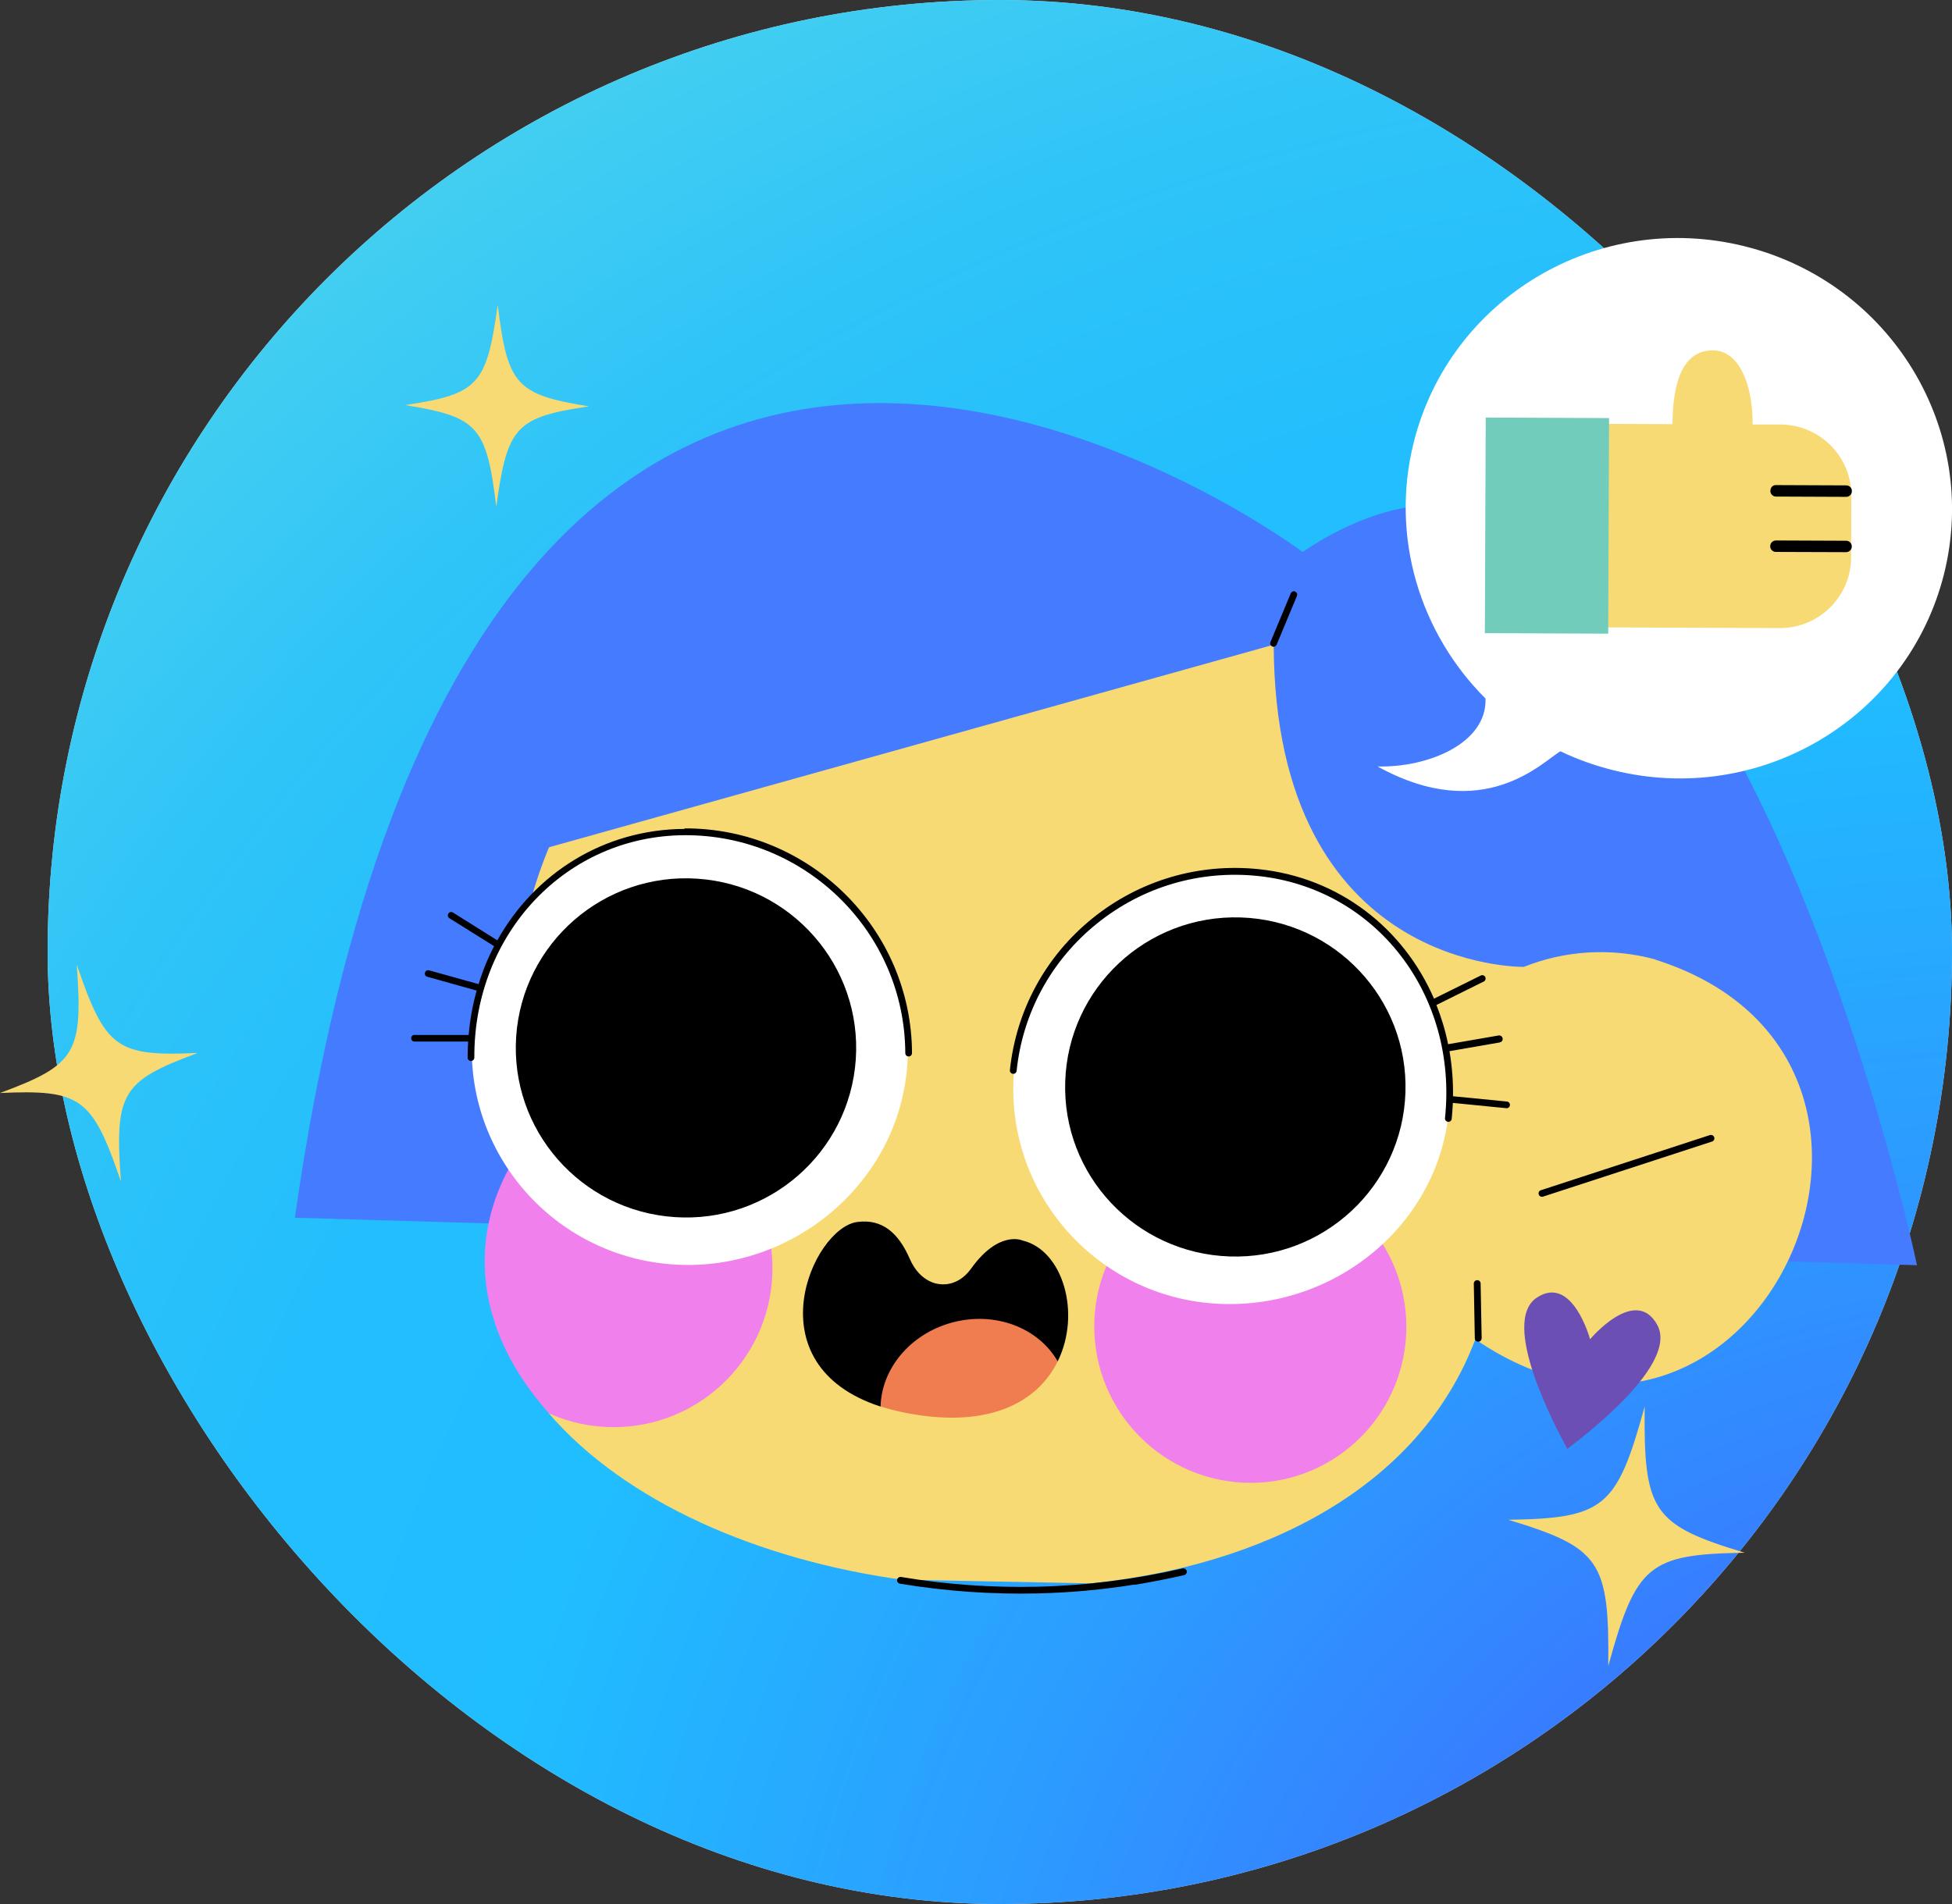 <svg width="41" height="40" viewBox="0 0 41 40" fill="none" xmlns="http://www.w3.org/2000/svg">
<rect x="0" y="0" width="41" height="40" fill="#333333" stroke="none"/>
<rect x="1" width="40" height="40" rx="20" fill="#D9D9D9"/>
<rect x="1" width="40" height="40" rx="20" fill="url(#paint0_radial_77_7039)"/>
<g clip-path="url(#clip0_77_7039)">
<path d="M6.192 25.582L40.265 26.58C40.265 26.58 35.907 5.863 27.36 11.595C27.36 11.595 10.028 -1.395 6.194 25.58L6.192 25.582Z" fill="#447BFF"/>
<path d="M34.765 20.155C33.815 19.899 32.855 19.974 32.008 20.312C27.385 5.735 8.392 11.181 11.046 23.984C13.081 24.749 13.642 28.029 11.526 29.689C13.132 31.558 15.935 32.769 18.939 33.186L22.9 33.264C26.522 32.894 29.805 31.268 30.988 28.137C36.868 32.15 41.423 22.262 34.762 20.158L34.765 20.155Z" fill="#F8DA74"/>
<path d="M23.836 33.288C23.16 33.397 22.477 33.459 21.793 33.475C20.827 33.497 19.856 33.429 18.903 33.27C18.865 33.264 18.838 33.226 18.843 33.188C18.849 33.151 18.887 33.123 18.925 33.129C19.869 33.288 20.832 33.356 21.787 33.334C22.813 33.31 23.839 33.18 24.84 32.95C24.878 32.942 24.916 32.967 24.927 33.005C24.935 33.042 24.91 33.08 24.872 33.091C24.528 33.169 24.18 33.237 23.833 33.294L23.836 33.288Z" fill="black"/>
<path d="M32.399 25.142C32.364 25.147 32.331 25.128 32.32 25.093C32.307 25.055 32.328 25.014 32.366 25.004L35.915 23.846C35.953 23.835 35.994 23.854 36.005 23.892C36.018 23.93 35.997 23.971 35.959 23.982L32.41 25.139C32.41 25.139 32.402 25.139 32.399 25.139V25.142Z" fill="black"/>
<path d="M31.061 28.186C31.061 28.186 31.056 28.186 31.05 28.186C31.01 28.186 30.977 28.156 30.977 28.116L30.956 26.967C30.956 26.926 30.985 26.894 31.026 26.894C31.067 26.894 31.099 26.923 31.099 26.964L31.121 28.113C31.121 28.148 31.097 28.181 31.061 28.186Z" fill="black"/>
<path d="M11.268 17.873C12.313 12.655 16.176 10.351 22.498 11.024C28.649 11.679 33.761 17.2 32.008 20.312C32.008 20.312 26.777 20.415 26.753 13.544L11.268 17.873Z" fill="#447BFF"/>
<path d="M26.761 13.588C26.761 13.588 26.734 13.588 26.723 13.582C26.688 13.566 26.669 13.525 26.685 13.488L27.111 12.466C27.127 12.43 27.168 12.411 27.203 12.428C27.238 12.444 27.257 12.484 27.241 12.52L26.815 13.542C26.804 13.566 26.785 13.582 26.761 13.585V13.588Z" fill="black"/>
<path d="M16.225 26.631C16.231 28.478 14.738 29.979 12.893 29.982C12.432 29.982 11.993 29.89 11.591 29.719C11.569 29.711 11.55 29.7 11.529 29.689C10.598 28.646 10.101 27.453 10.191 26.209C10.251 25.407 10.552 24.657 11.048 23.984C11.043 23.957 11.037 23.919 11.029 23.868C11.569 23.487 12.164 23.289 12.874 23.289C14.719 23.289 16.22 24.782 16.225 26.631Z" fill="#F080EB"/>
<path d="M22.984 27.872C22.989 29.684 24.46 31.152 26.27 31.152C28.079 31.152 29.542 29.679 29.539 27.867C29.534 26.055 28.063 24.587 26.253 24.59C24.444 24.59 22.981 26.064 22.984 27.875V27.872Z" fill="#F080EB"/>
<path d="M30.448 23.078C30.367 25.574 28.177 27.475 25.673 27.394C23.169 27.313 21.204 25.223 21.285 22.727C21.367 20.231 23.576 18.211 26.08 18.301C28.695 18.392 30.53 20.583 30.448 23.078Z" fill="white"/>
<path d="M29.52 22.951C29.455 24.917 27.805 26.461 25.83 26.396C23.855 26.331 22.308 24.687 22.374 22.719C22.439 20.753 24.088 19.209 26.064 19.274C28.036 19.339 29.585 20.983 29.52 22.951Z" fill="black"/>
<path d="M31.504 21.897C31.542 21.891 31.569 21.854 31.561 21.813C31.555 21.775 31.517 21.748 31.479 21.753L30.416 21.937C30.359 21.651 30.274 21.375 30.171 21.113L31.165 20.62C31.2 20.604 31.213 20.561 31.197 20.526C31.181 20.491 31.137 20.477 31.102 20.494L30.12 20.98C29.48 19.504 28.131 18.436 26.441 18.26C25.176 18.128 23.936 18.495 22.949 19.29C21.961 20.088 21.345 21.221 21.212 22.481C21.207 22.519 21.237 22.554 21.275 22.559C21.313 22.565 21.348 22.535 21.353 22.497C21.481 21.275 22.081 20.177 23.038 19.404C23.996 18.63 25.198 18.276 26.424 18.403C28.899 18.663 30.622 20.896 30.351 23.489C30.345 23.527 30.375 23.562 30.413 23.568C30.418 23.568 30.427 23.568 30.432 23.568C30.464 23.562 30.489 23.538 30.492 23.506C30.502 23.392 30.511 23.281 30.516 23.17L31.637 23.281C31.637 23.281 31.65 23.281 31.656 23.281C31.688 23.276 31.712 23.251 31.715 23.219C31.718 23.178 31.691 23.146 31.65 23.141L30.519 23.03C30.524 22.705 30.497 22.389 30.445 22.083L31.506 21.899L31.504 21.897Z" fill="black"/>
<path d="M9.92 21.745C9.749 24.236 11.64 26.393 14.139 26.564C16.638 26.734 18.89 24.847 19.058 22.357C19.226 19.866 17.273 17.652 14.774 17.481C12.275 17.311 10.088 19.255 9.92 21.745Z" fill="white"/>
<path d="M10.842 21.773C10.709 23.736 12.196 25.434 14.166 25.569C16.136 25.704 17.84 24.22 17.975 22.256C18.108 20.294 16.621 18.595 14.652 18.46C12.682 18.325 10.978 19.809 10.842 21.773Z" fill="black"/>
<path d="M14.38 17.414C12.682 17.422 11.23 18.349 10.446 19.755L9.515 19.171C9.483 19.15 9.437 19.16 9.418 19.193C9.396 19.225 9.407 19.271 9.439 19.29L10.378 19.877C10.248 20.128 10.137 20.396 10.053 20.675L9.013 20.385C8.975 20.375 8.935 20.396 8.927 20.434C8.916 20.472 8.937 20.512 8.975 20.52L10.012 20.81C9.928 21.11 9.871 21.421 9.844 21.743H8.707C8.666 21.74 8.636 21.772 8.636 21.81C8.636 21.851 8.669 21.881 8.707 21.881H9.833C9.827 21.994 9.822 22.105 9.822 22.219C9.822 22.259 9.855 22.289 9.893 22.289C9.933 22.289 9.963 22.256 9.963 22.216C9.952 19.609 11.892 17.557 14.38 17.546C16.925 17.535 19.004 19.59 19.015 22.124C19.015 22.165 19.047 22.194 19.085 22.194C19.088 22.194 19.093 22.194 19.096 22.194C19.131 22.189 19.156 22.159 19.156 22.124C19.145 19.509 17.001 17.392 14.377 17.403L14.38 17.414Z" fill="black"/>
<path d="M18.496 29.546C18.496 29.546 18.504 29.53 18.518 29.503C19.093 28.424 20.382 27.937 21.532 28.354L22.216 28.6C22.715 27.586 22.322 26.261 21.478 26.061C21.478 26.061 20.984 25.831 20.398 26.65C20.113 27.05 19.742 26.977 19.742 26.977C19.742 26.977 19.337 26.972 19.107 26.442C18.876 25.912 18.537 25.599 18.003 25.672C17.066 25.801 15.786 28.67 18.494 29.549L18.496 29.546Z" fill="black"/>
<path d="M18.496 29.546C18.759 29.633 19.063 29.698 19.405 29.744C20.968 29.941 21.842 29.36 22.216 28.6C21.815 27.897 20.9 27.537 19.991 27.786C19.11 28.027 18.515 28.762 18.496 29.546Z" fill="#EF7D50"/>
<path d="M32.92 30.439C33.357 30.106 35.256 28.643 34.808 27.832C34.35 26.999 33.398 28.135 33.398 28.135C33.398 28.135 33.029 26.769 32.282 27.259C31.498 27.773 32.668 29.974 32.92 30.439Z" fill="#6B4FB5"/>
<path d="M0 22.962C1.704 22.887 1.937 23.057 2.54 24.82C2.404 22.959 2.553 22.713 4.151 22.121C2.447 22.197 2.214 22.027 1.612 20.264C1.747 22.124 1.598 22.37 0 22.962Z" fill="#F8DA74"/>
<path d="M8.509 8.51C10.042 8.758 10.218 8.956 10.424 10.643C10.655 8.959 10.831 8.767 12.37 8.537C10.837 8.288 10.66 8.091 10.454 6.403C10.224 8.088 10.047 8.28 8.509 8.51Z" fill="#F8DA74"/>
<path d="M31.68 31.928C33.612 32.512 33.804 32.794 33.78 35C34.366 32.872 34.627 32.653 36.645 32.62C34.713 32.036 34.521 31.755 34.545 29.549C33.959 31.677 33.699 31.896 31.68 31.928Z" fill="#F8DA74"/>
<path d="M36.64 5.173C33.566 4.408 30.456 6.255 29.694 9.294C29.195 11.292 29.832 13.309 31.202 14.675C31.235 15.618 29.992 16.129 28.934 16.102C31.173 17.338 32.41 15.991 32.776 15.783C33.123 15.951 33.495 16.083 33.886 16.181C36.96 16.946 40.069 15.099 40.832 12.06C41.592 9.021 39.717 5.936 36.64 5.173Z" fill="white"/>
<path d="M37.397 8.918H36.813C36.816 8.058 36.52 7.363 35.978 7.36C35.332 7.36 35.134 8.053 35.129 8.91L31.368 8.894L31.352 13.171L37.38 13.195C38.205 13.198 38.876 12.536 38.881 11.714L38.886 10.413C38.889 9.591 38.224 8.923 37.4 8.918H37.397Z" fill="#F8DA74"/>
<path d="M31.206 8.772L31.188 13.301L33.779 13.312L33.797 8.783L31.206 8.772Z" fill="#71CCBB"/>
<path d="M38.775 10.438L37.304 10.432C37.237 10.432 37.182 10.378 37.185 10.31C37.188 10.243 37.234 10.186 37.307 10.191L38.778 10.197C38.846 10.197 38.9 10.251 38.897 10.319C38.897 10.386 38.843 10.438 38.775 10.438Z" fill="black"/>
<path d="M38.772 11.6L37.302 11.595C37.234 11.595 37.18 11.541 37.182 11.473C37.182 11.406 37.237 11.354 37.305 11.354L38.775 11.36C38.843 11.36 38.897 11.414 38.895 11.481C38.895 11.549 38.84 11.6 38.772 11.6Z" fill="black"/>
</g>
<defs>
<radialGradient id="paint0_radial_77_7039" cx="0" cy="0" r="1" gradientUnits="userSpaceOnUse" gradientTransform="translate(46.831 51.5) rotate(-128.362) scale(79.963 70.015)">
<stop stop-color="#5433FF"/>
<stop offset="0.07" stop-color="#4C46FF"/>
<stop offset="0.36" stop-color="#2C9BFF"/>
<stop offset="0.5" stop-color="#20BDFF"/>
<stop offset="0.59" stop-color="#23BEFD"/>
<stop offset="0.68" stop-color="#2FC4F8"/>
<stop offset="0.76" stop-color="#42CEF1"/>
<stop offset="0.85" stop-color="#5EDBE6"/>
<stop offset="0.93" stop-color="#80ECD9"/>
<stop offset="1" stop-color="#A5FECB"/>
</radialGradient>
<clipPath id="clip0_77_7039">
<rect width="41" height="30" fill="white" transform="translate(0 5)"/>
</clipPath>
</defs>
</svg>
